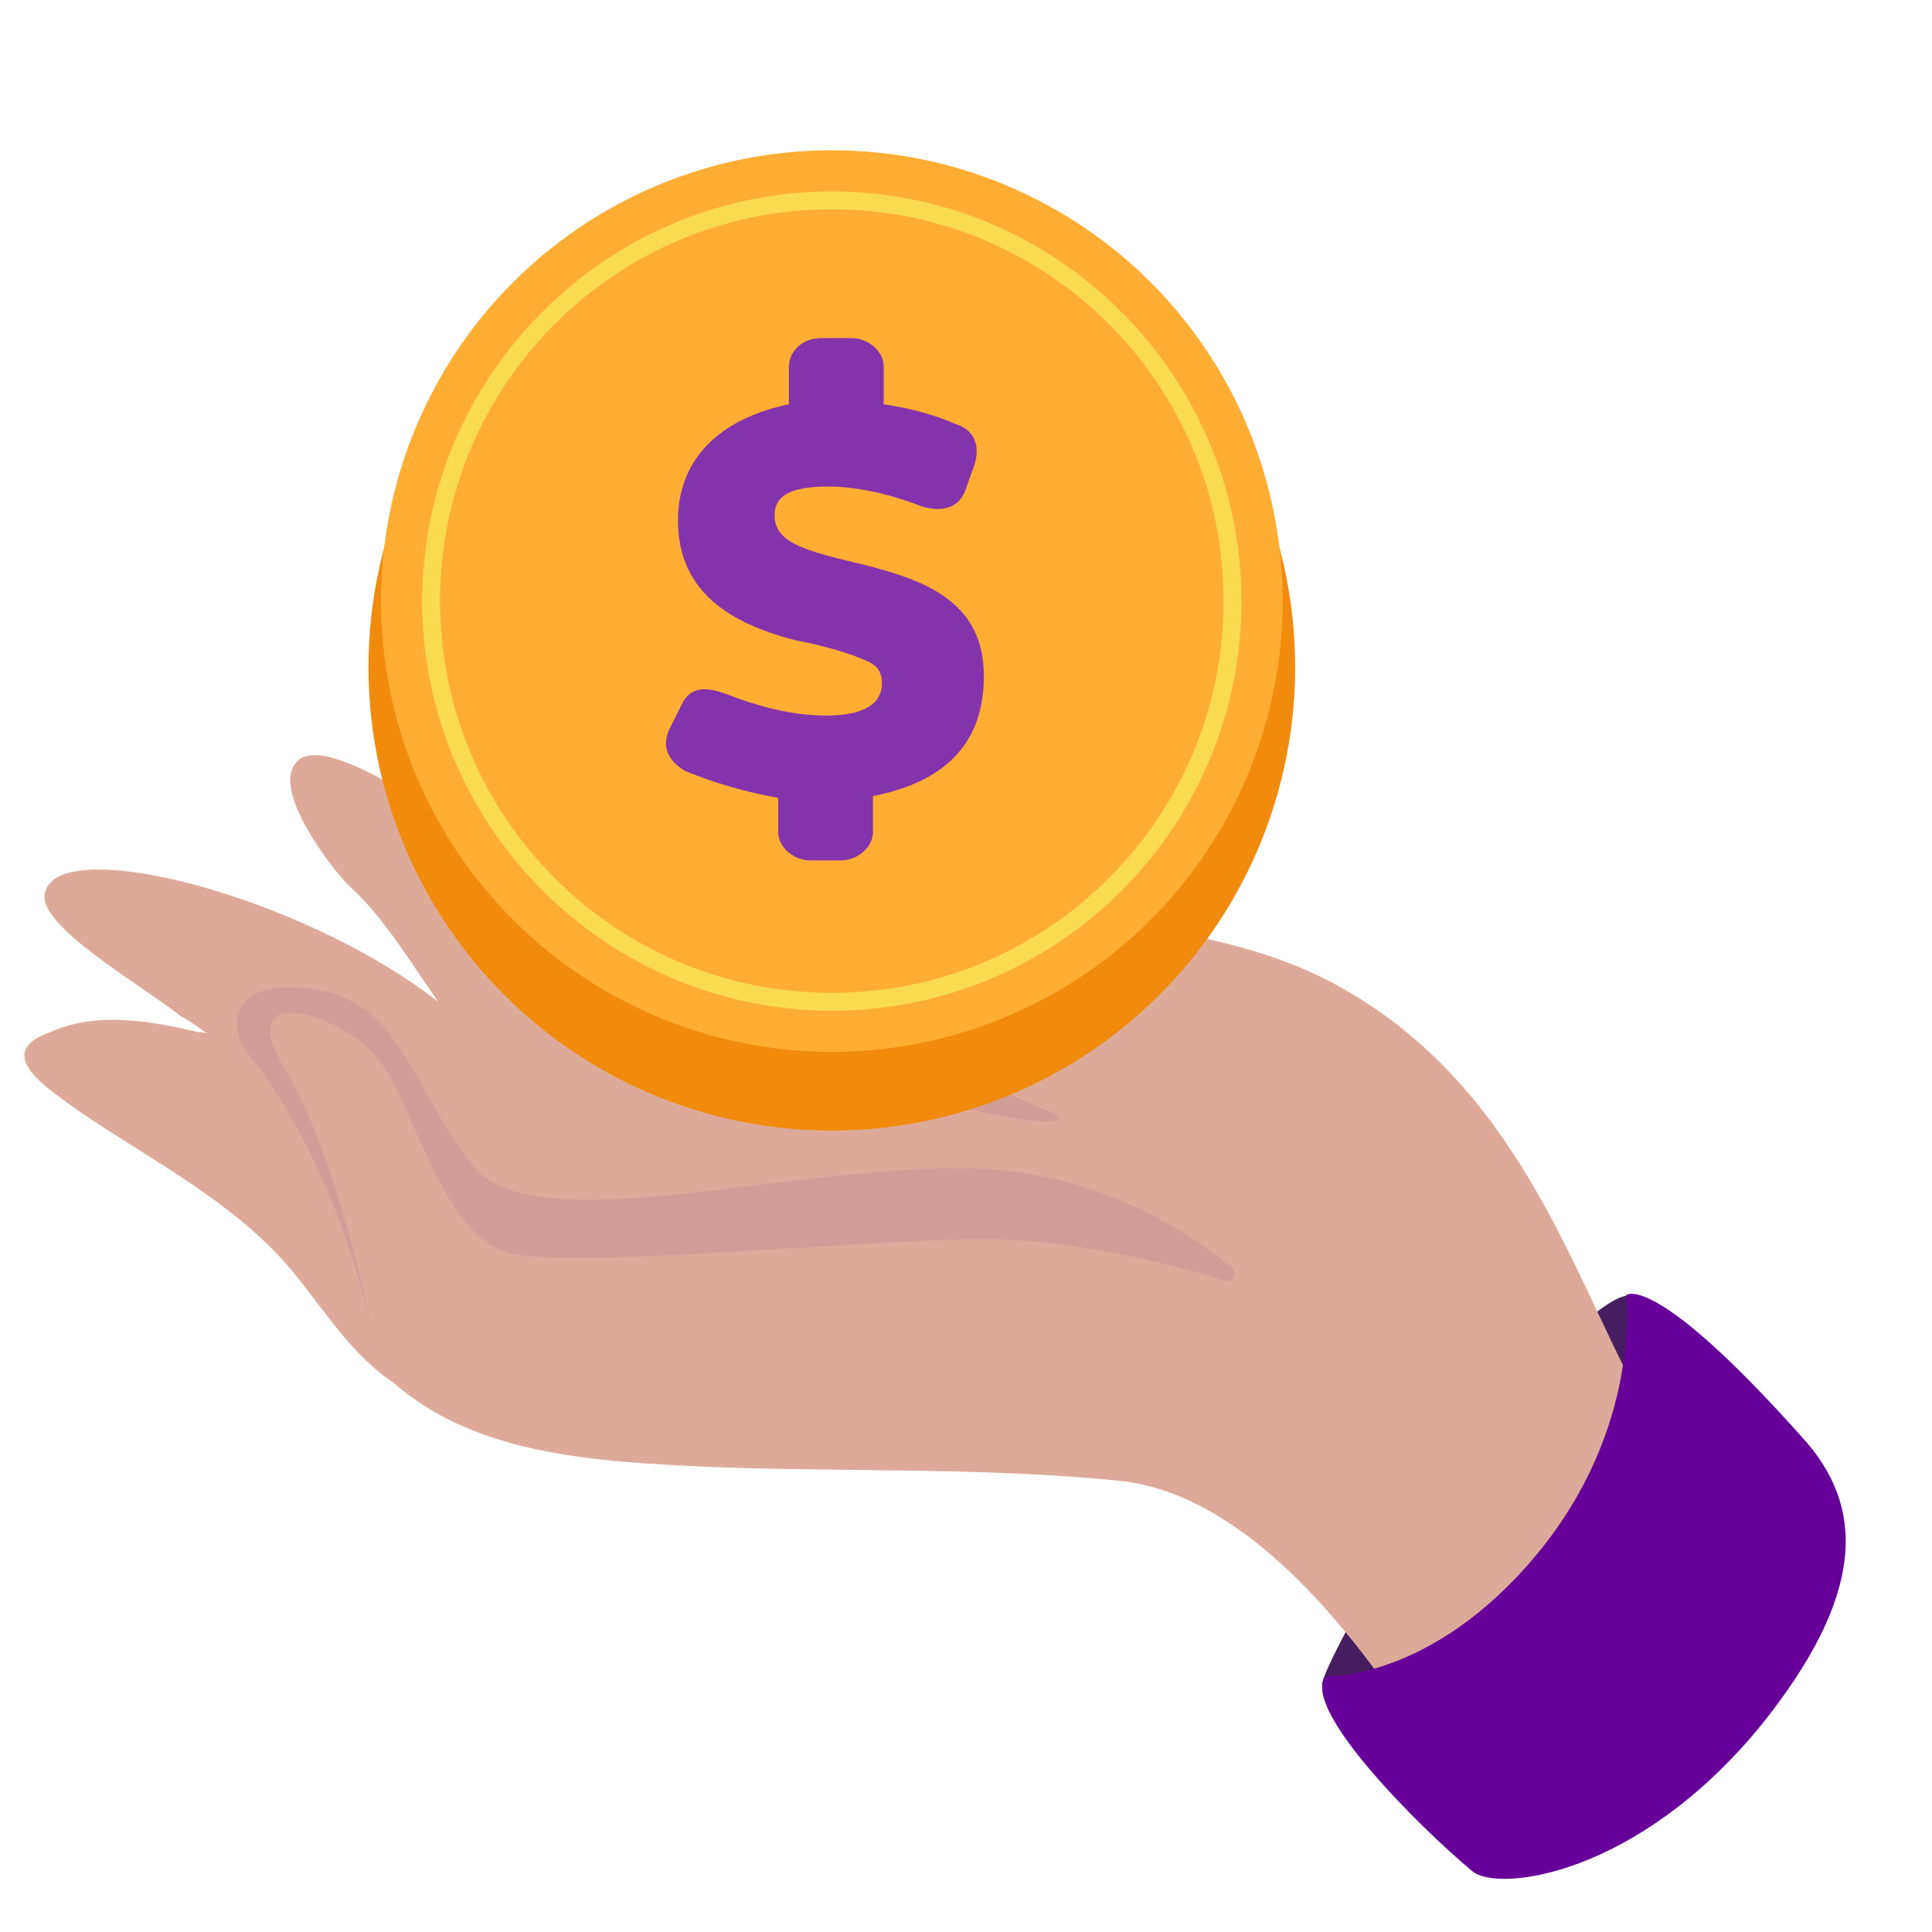 <svg xmlns="http://www.w3.org/2000/svg" viewBox="0 0 108 108"><path d="M73.9 94.2c-.1-.6 4.2-8.9 9.1-14.5 4.9-5.6 7.5-7.7 8.3-7.2.8.6 2.3 4.8.2 10.7-2.1 5.9-5.7 11.4-5.7 11.4l-11.9-.4z" fill="#461e5f"/><path d="M4.4 62.1c4.4 3 9.1 5.3 12.3 9.4 1.8 2.3 3.2 4.4 5.3 5.8 4.7 4.1 11.4 4.4 17.6 4.7 7.6.3 15.5 0 23.2.8 4.7.6 10.6 4.4 17.6 15.8 1.5 2 12.4-18.6 11.2-20.6-3.8-7-6.8-17.5-17-23-7.6-4.1-17.2-3-25.2-6.5-1.8-.6-3.2-1.8-5-2.3-.3-.3-.6-.3-.8-.3-.6 0-.8.6-1.2 1.2-.6 2.3.8 4.4 2.6 5.8 1.5 1.2 4.1 3 6.1 3.5.6.3 1.2.8 1.5 1.5-5-.6-10.3-.3-13.2-.8-4.4-.6-6.5-4.1-9.1-6.8-3.5-3.5-12.3-9.9-13.8-7.6-1.2 1.5 1.8 5.6 3 6.8 2 1.8 3.5 4.4 5 6.5-7.7-6-21.5-9.5-22-6-.3 1.8 5.3 5 7.6 6.8.6.3 1.2.8 1.8 1.2-.3-.3-.6-.3-.8-.3-2.6-.6-5.6-1.2-8.3 0-3.4 1.2.1 3.3 1.6 4.4z" fill="#da9"/><path d="M20.7 73.9s-1.8-9.2-4.8-14.2 3.4-3 5.3-.4c2 2.5 3.5 10 7.5 10.8 3.9.7 16.1-.5 24.5-.8 6.1-.3 12.4 1.4 15.3 2.3.4.1.7-.4.4-.7-2.4-2-7.7-5.6-15.2-5.6-10.5 0-24 4.1-27.3-.2-3.4-4.3-4-9.1-8.8-9.8s-4.8 2-3.9 3.4c1 1.2 4.8 6.1 7 15.2zm31.7-15.8s1.5 2.1 5.7 3.8c4.2 1.6-4.8.6-8.1-1.5-3.4-2.1-7-2.8-7-2.8l9.4.5z" fill="#d19d97"/><path d="M74.1 93.7s5.9.3 11.8-6.8 5-14.5 5-14.5 1.5-1.4 9.8 7.9c3.7 4 3.5 9-2.3 16.2-6.9 8.4-14.7 9.3-16.1 8.1-3-2.5-9.6-9.1-8.2-10.9z" fill="#609"/><circle cx="46.5" cy="37.3" r="25.9" fill="#f18b0e"/><circle cx="46.5" cy="33.6" r="25.2" fill="#ffad33"/><path d="M46.5 56.5c-12.6 0-22.9-10.3-22.9-22.9s10.3-22.9 22.9-22.9S69.4 21 69.4 33.6 59.2 56.5 46.5 56.5zm0-44.8c-12.1 0-21.9 9.8-21.9 21.9s9.8 21.9 21.9 21.9c12.1 0 21.9-9.8 21.9-21.9s-9.8-21.9-21.9-21.9z" fill="#fadb4f"/><path d="M38.3 43.1c-1-.6-1.3-1.4-.9-2.3l.7-1.4c.4-.9 1.2-1.1 2.5-.6 1.8.7 3.7 1.2 5.6 1.2 1.6 0 3.1-.4 3.1-1.8 0-.8-.4-1.1-1.2-1.4-.7-.3-2-.7-3.6-1-3.5-.9-6.6-2.6-6.6-6.7 0-3.8 2.8-5.8 6.2-6.5v-2.1c0-.9.8-1.6 1.8-1.6h1.7c.9 0 1.8.7 1.8 1.6v2.1c1.4.2 2.9.6 4 1.1 1 .3 1.4 1.1 1.1 2.2l-.5 1.4c-.3 1-1.2 1.4-2.5 1-1.8-.7-3.6-1.1-5.2-1.1-1.9 0-3 .4-3 1.6 0 1.6 1.8 2 5.1 2.8 3.6.9 6.6 2.2 6.6 6.2 0 4.1-2.6 6-6.2 6.7v2c0 .9-.9 1.6-1.8 1.6h-1.7c-.9 0-1.8-.7-1.8-1.6v-1.9c-1.7-.3-3.5-.8-5.2-1.5z" fill="#8533ad"/></svg>